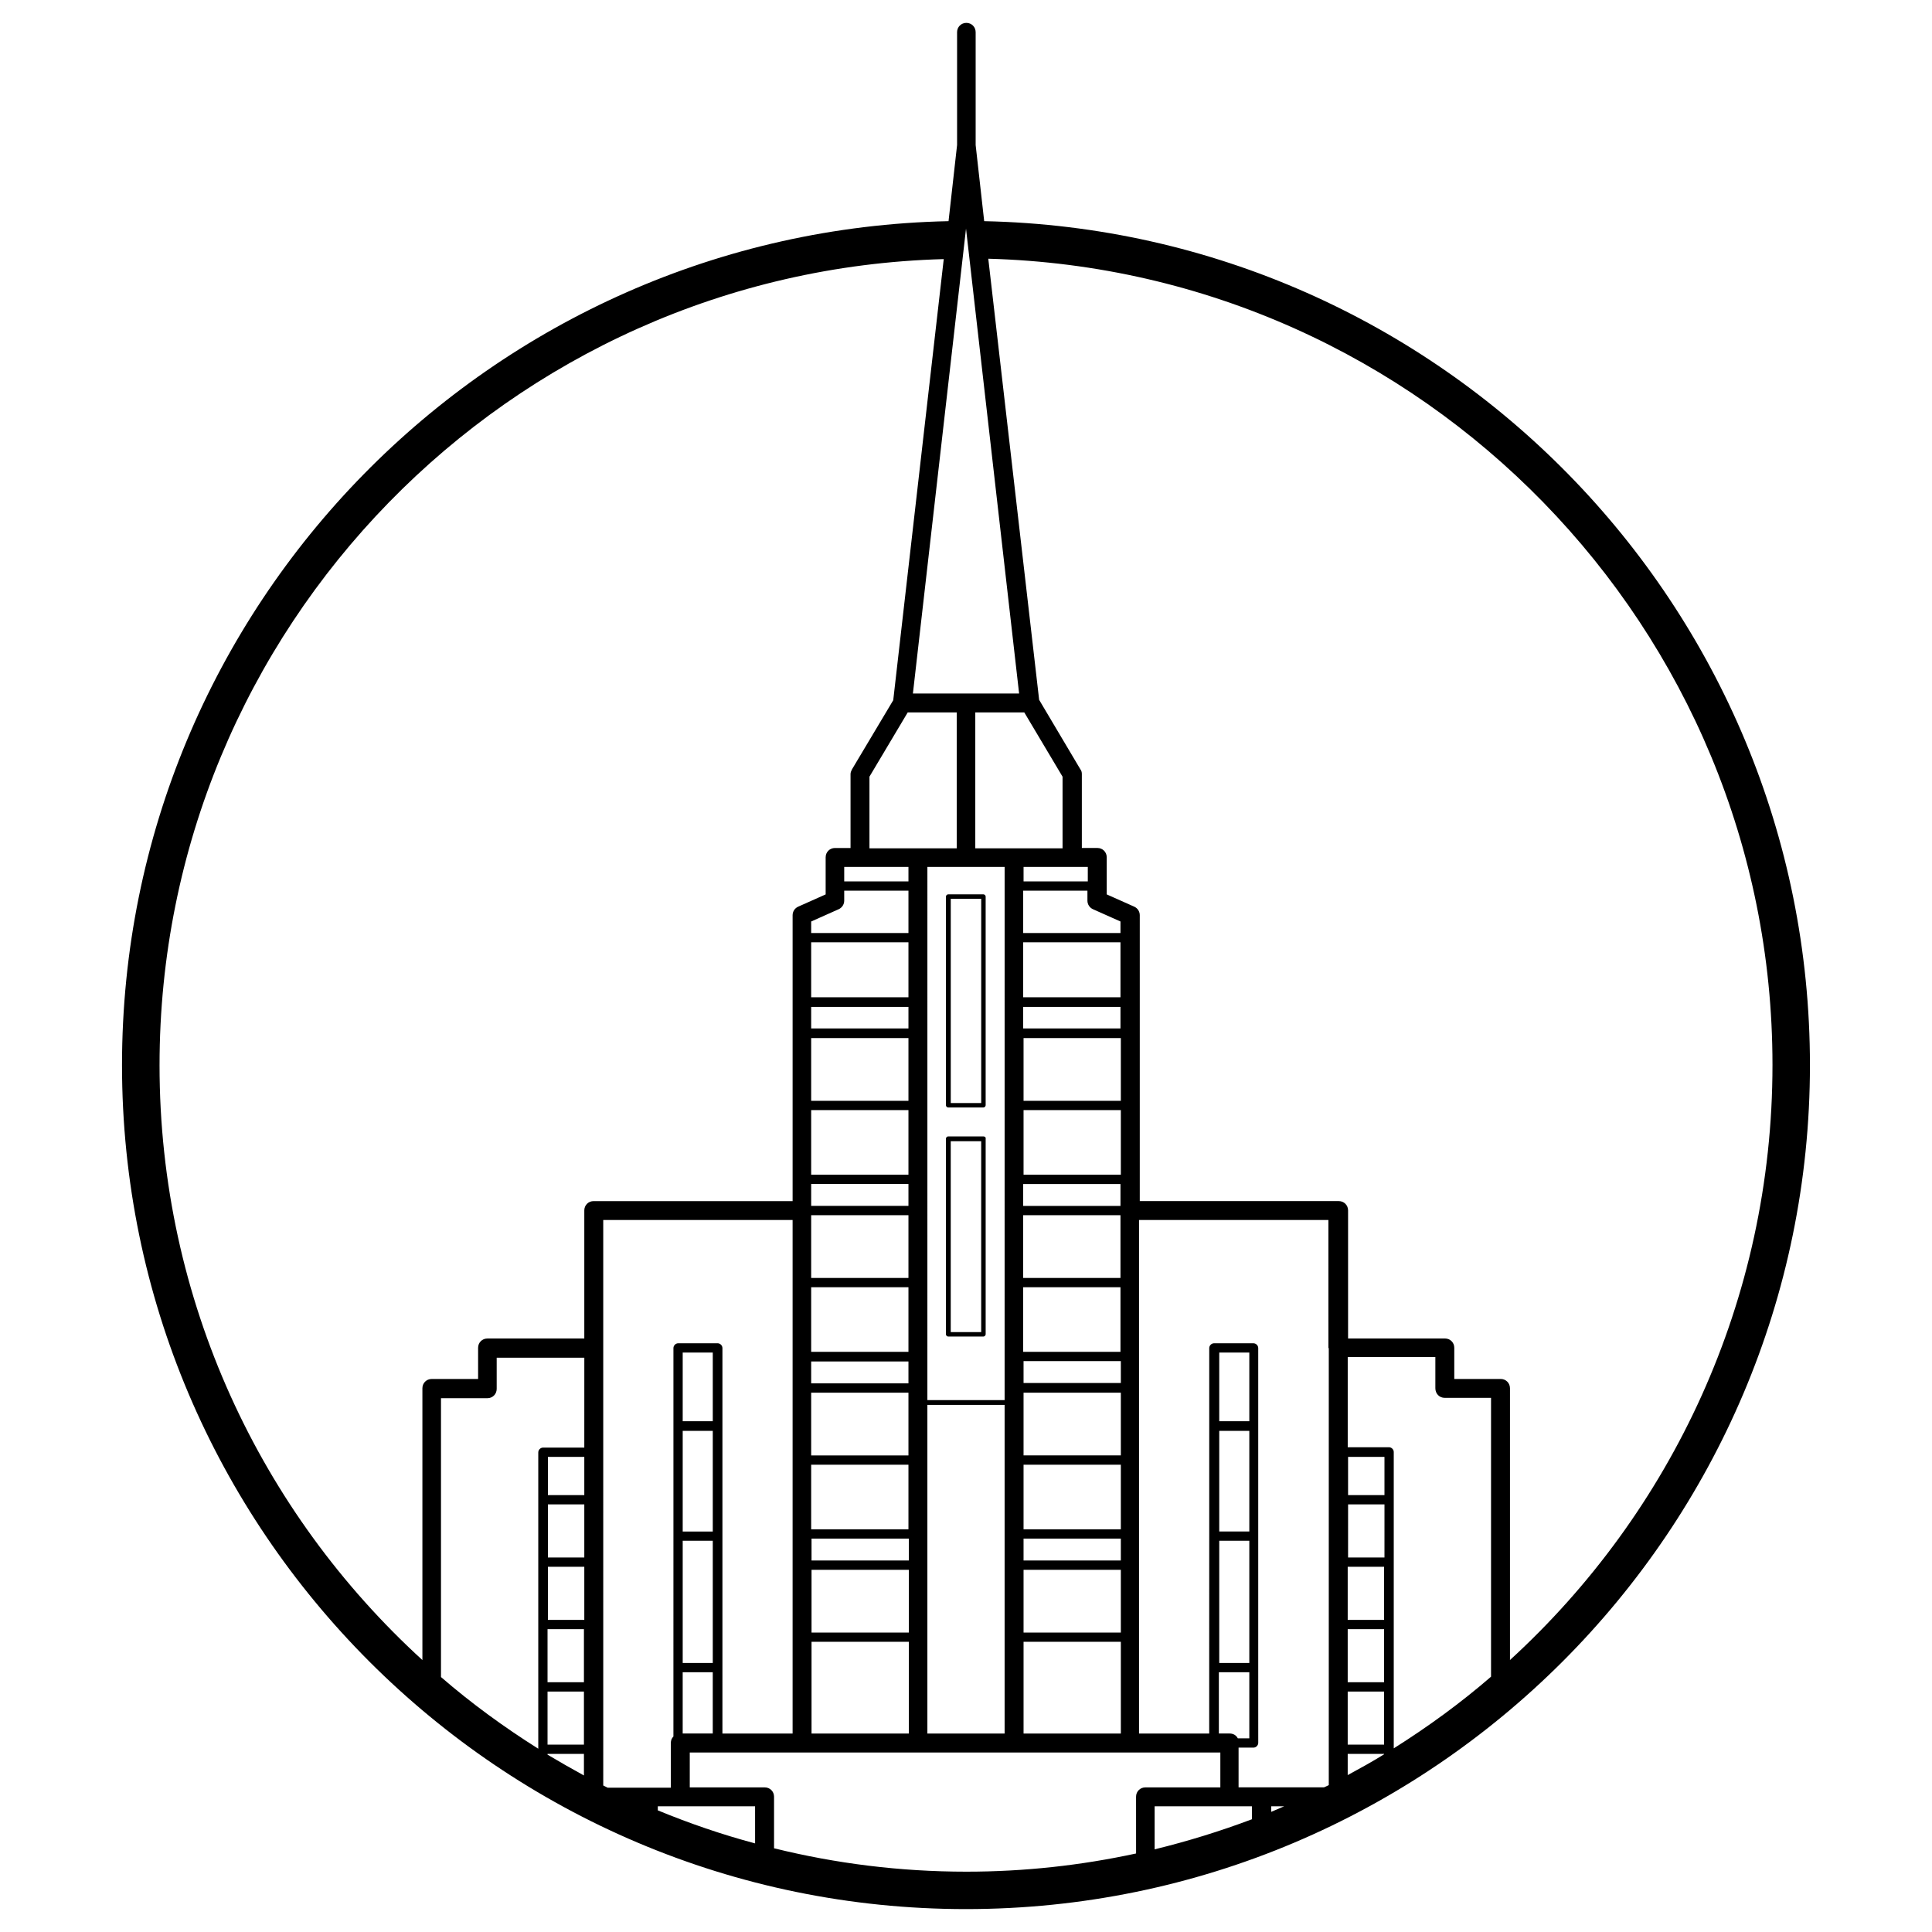 <?xml version="1.0" encoding="UTF-8"?>
<!-- Uploaded to: ICON Repo, www.svgrepo.com, Generator: ICON Repo Mixer Tools -->
<svg fill="#000000" width="800px" height="800px" version="1.1" viewBox="144 144 512 512" xmlns="http://www.w3.org/2000/svg">
 <g>
  <path d="m404.62 445.16h-9.348c-0.297 0-0.59 0.297-0.59 0.59v51.855c0 0.297 0.297 0.59 0.59 0.59h9.348c0.297 0 0.59-0.297 0.59-0.59v-51.855c0.098-0.293-0.199-0.59-0.59-0.59zm-0.594 51.855h-8.07v-50.578h8.07z"/>
  <path d="m394.68 381.6v55.301c0 0.297 0.297 0.59 0.59 0.59h9.348c0.297 0 0.59-0.297 0.59-0.59v-55.301c0-0.297-0.297-0.59-0.59-0.59h-9.348c-0.293 0-0.59 0.293-0.59 0.59zm1.281 0.59h8.07v54.121h-8.07z"/>
  <path d="m404.82 202.61-2.262-20.172v-29.914c0-1.379-1.082-2.461-2.461-2.461s-2.461 1.082-2.461 2.461v29.914l-2.262 20.172c-121.33 2.555-219.04 101.84-219.04 223.66 0 123.3 100.27 223.66 223.66 223.66s223.66-100.37 223.66-223.66c0-121.82-97.715-221.11-218.84-223.66zm122.02 311.83h12.301v73.898c-8.07 6.988-16.727 13.285-25.781 18.992v-78.523c0-0.688-0.59-1.277-1.277-1.277h-10.922v-23.91h23.223v8.266c-0.004 1.473 1.078 2.555 2.457 2.555zm-25.684 44.773h9.645v14.07h-9.645zm0 16.531h9.645v14.07h-9.645zm9.742-18.992h-9.645l0.004-14.07h9.645zm-9.742 35.523h9.645v14.07h-9.645zm9.742-52.055h-9.645v-10.137h9.645zm-9.742 68.586h9.645v0.098c-3.148 1.969-6.394 3.738-9.645 5.512zm-5.016-107.55v115.82c-0.395 0.195-0.789 0.395-1.277 0.59h-22.629v-10.527h3.938c0.688 0 1.277-0.59 1.277-1.277l-0.004-19.879v-84.723c0-0.688-0.59-1.277-1.277-1.277h-10.43c-0.688 0-1.277 0.59-1.277 1.277v49.789l-0.008 34.934v17.418h-18.598v-136.09h50.184l0.004 33.949zm-29.027 51.066h7.969v32.375h-7.969zm7.969-2.457h-7.969v-26.668h7.969zm0-29.227h-7.969v-18.203h7.969zm-7.969 66.52h7.969v17.516h-3.051c-0.395-0.789-1.18-1.277-2.164-1.277h-2.856v-16.238zm2.754 35.523h5.902v3.445c-8.363 3.148-16.926 5.805-25.781 7.969v-11.414zm10.922 0h3.543c-1.18 0.492-2.262 0.984-3.445 1.477v-1.477zm-136.68 9.84c-8.855-2.363-17.418-5.312-25.781-8.758v-1.082h25.777zm-45.262-59.238h-9.645v-14.07h9.645zm0-16.531h-9.645v-14.07h9.645zm-9.742 18.992h9.645v14.07h-9.645zm9.742-35.523h-9.645v-10.137h9.645zm-9.742 52.055h9.645v14.07h-9.645zm9.742-64.648h-10.922c-0.688 0-1.277 0.59-1.277 1.277v78.523c-9.055-5.707-17.711-12.004-25.781-18.992v-73.898h12.301c1.379 0 2.461-1.082 2.461-2.461v-8.266h23.223zm-9.742 81.18h9.645v5.707c-3.246-1.77-6.496-3.641-9.645-5.512zm43.789-58.941h-7.969v-26.668h7.969zm0 2.457v32.375h-7.969v-32.375zm-7.973 51.07v-16.234h7.969v16.234zm7.973-82.754h-7.969v-18.203h7.969zm2.559 65.34v-84.723c0-0.688-0.59-1.277-1.277-1.277h-10.43c-0.688 0-1.277 0.59-1.277 1.277v49.789l-0.004 34.934v18.203c-0.492 0.492-0.688 1.082-0.688 1.77v11.809h-16.727c-0.395-0.195-0.789-0.395-1.18-0.59l-0.004-115.91v-33.949h50.184v136.09h-18.598zm49.102-253.18h12.988v36.016h-10.234l-12.891-0.004v-18.992zm30.699 199.36h25.781v17.121h-25.781zm0-19.09h25.781v16.629h-25.781zm0-2.555v-5.805h25.781v5.805zm25.684-8.266h-25.781v-17.121h25.781zm-25.684 49.492h25.781v5.805h-25.781zm25.684-69.074h-25.781v-16.629h25.781zm-25.684-63.566h25.781v16.629h-25.781zm0 19.09h25.781v17.121h-25.781zm25.684-21.648h-25.781v-5.707h25.781zm-30.703 186.86h-20.469v-87.086h20.469zm-25.484-54.117h-25.781v-17.121h25.781zm0-19.582h-25.781v-16.629h25.781zm0-27.453h-25.781v-17.121h25.781zm0 2.555v5.805h-25.781v-5.805zm0-88.262h-25.781v-5.707h25.781zm0 2.559v16.629h-25.781v-16.629zm0 19.09v17.121h-25.781v-17.121zm0 19.578v5.805h-25.781v-5.805zm0 8.266v16.633h-25.781v-16.629zm-25.684 85.707h25.781v5.805h-25.781zm25.684-143.46h-25.781v-14.562h25.781zm-25.684 151.73h25.781v16.629h-25.781zm56.188 0h25.781v16.629h-25.781zm25.684-96.43h-25.781v-5.805h25.781zm0-55.301h-25.781v-14.562h25.781zm-30.703 106.76h-20.469l0.004-141.3h20.469zm-38.375-141.3h12.891v3.836h-17.023v-3.836zm-5.609 11.215c0.887-0.395 1.477-1.277 1.477-2.262v-2.656h17.023v11.219h-25.781v-3.051zm-7.184 194.14h25.781v24.305h-25.781zm56.188 0h25.781v24.305h-25.781zm25.684-187.84h-25.781v-11.219h17.023v2.656c0 0.984 0.59 1.871 1.477 2.262l7.281 3.246zm-8.66-13.68h-17.023v-3.836h17.023zm-6.691-8.758h-23.125v-36.016h12.988l10.137 17.023zm-39.656-41.031 14.074-123.2 14.07 123.2zm-199.65 98.496c0-115.91 92.691-210.48 207.82-213.62l-13.383 116.9-10.922 18.305c-0.195 0.395-0.395 0.789-0.395 1.277v19.582h-4.133c-1.379 0-2.461 1.082-2.461 2.461v9.84l-7.281 3.246c-0.887 0.395-1.477 1.277-1.477 2.262v75.77h-52.742c-1.379 0-2.461 1.082-2.461 2.461v33.949h-25.684c-1.379 0-2.461 1.082-2.461 2.461v8.266h-12.301c-1.379 0-2.461 1.082-2.461 2.461v72.027c-42.797-39.066-69.66-95.254-69.66-157.64zm162.85 207.53v-13.676c0-1.379-1.082-2.461-2.461-2.461h-19.875v-9.25h140.61v9.25h-19.875c-1.379 0-2.461 1.082-2.461 2.461l0.004 15.055c-14.562 3.148-29.52 4.82-44.969 4.82-17.613 0-34.637-2.164-50.973-6.199zm195.03-49.887v-72.027c0-1.379-1.082-2.461-2.461-2.461h-12.301v-8.266c0-1.379-1.082-2.461-2.461-2.461h-25.684v-33.949c0-1.379-1.082-2.461-2.461-2.461h-52.742v-75.77c0-0.984-0.59-1.871-1.477-2.262l-7.281-3.246v-9.84c0-1.379-1.082-2.461-2.461-2.461h-4.133v-19.582c0-0.492-0.098-0.887-0.395-1.277l-10.922-18.402-13.477-116.9c115.13 3.148 207.82 97.809 207.82 213.63 0 62.48-26.863 118.67-69.566 157.73z"/>
 </g>
</svg>